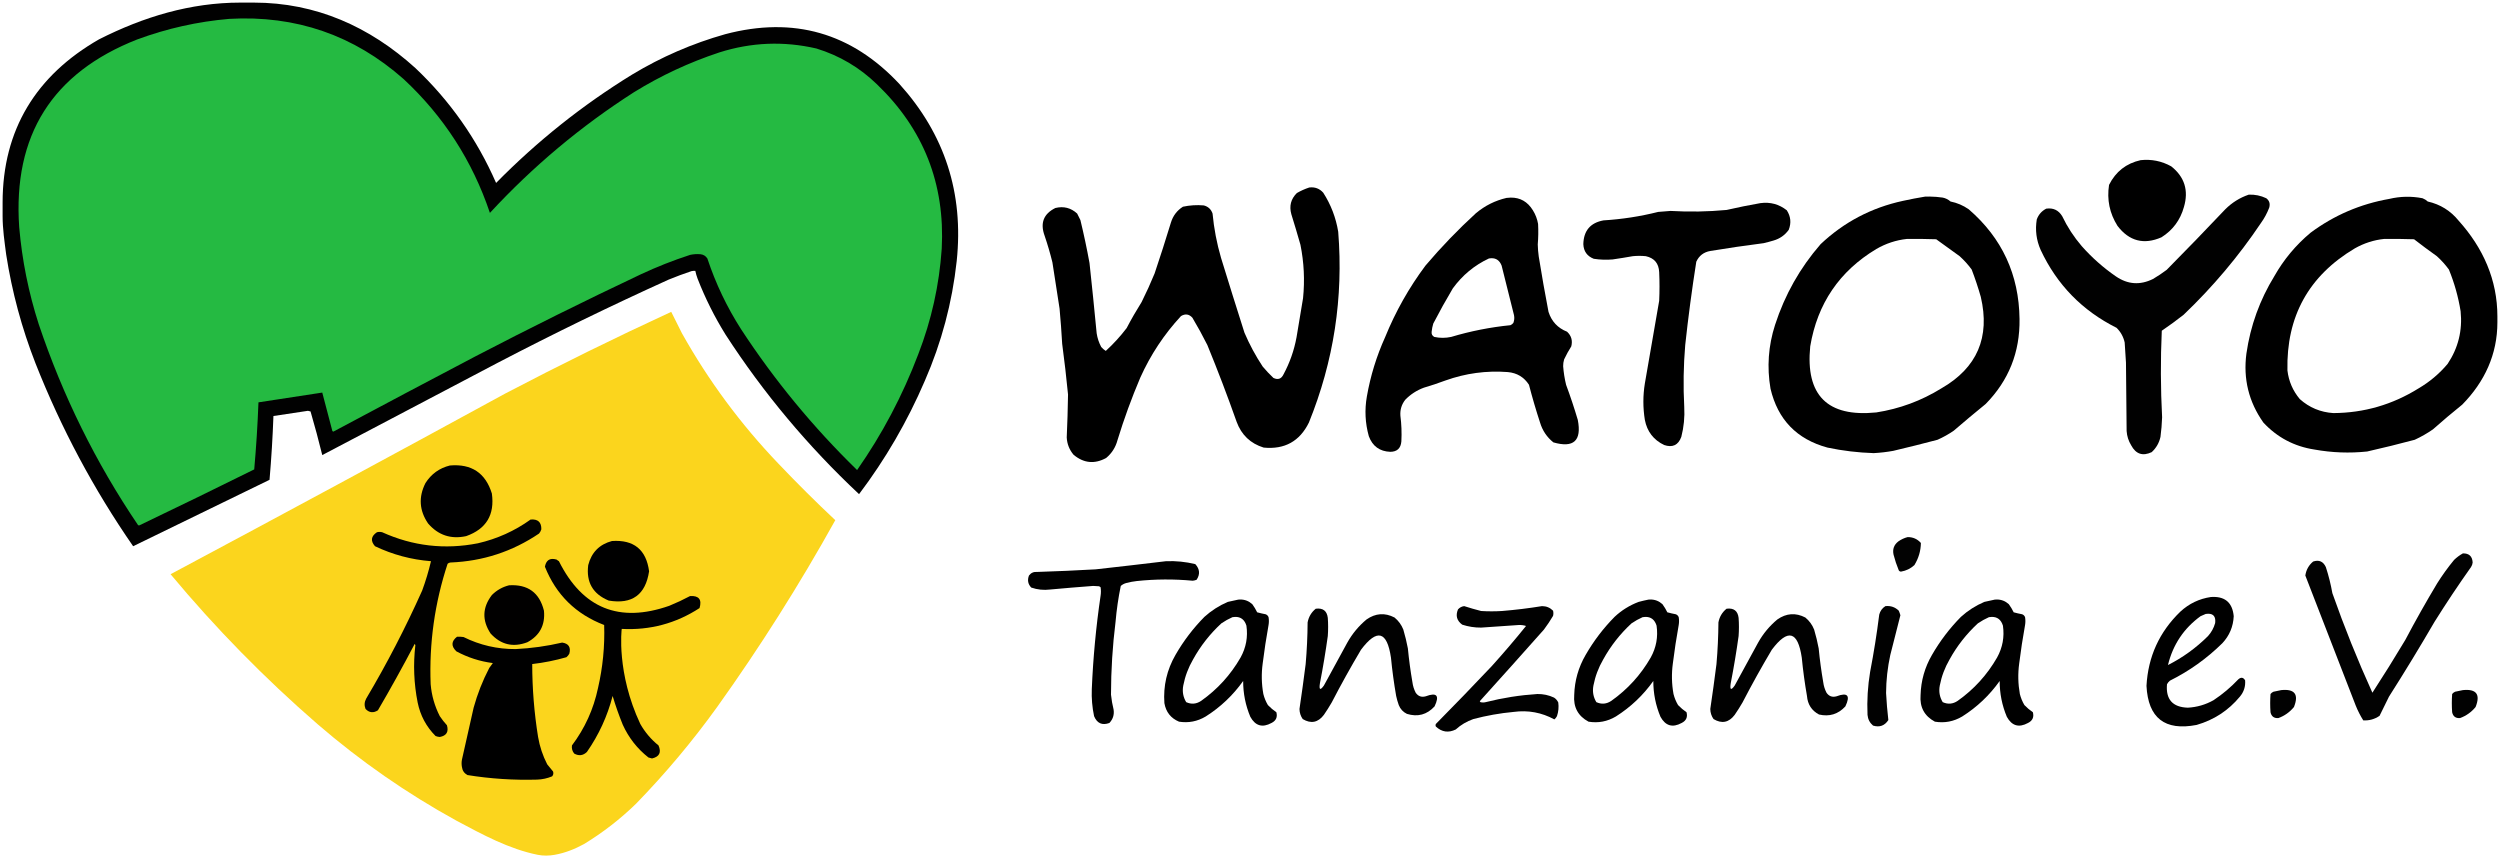 <?xml version="1.0" encoding="UTF-8" standalone="no"?>
<svg
   version="1.1"
   width="3840"
   height="1317"
   style="clip-rule:evenodd;fill-rule:evenodd;image-rendering:optimizeQuality;shape-rendering:geometricPrecision;text-rendering:geometricPrecision"
   id="svg39"
   xmlns="http://www.w3.org/2000/svg"
   xmlns:svg="http://www.w3.org/2000/svg">
  <defs
     id="defs39" />
  <g
     id="heart"
     style="clip-rule:evenodd;display:inline;fill-rule:evenodd;image-rendering:optimizeQuality;shape-rendering:geometricPrecision;text-rendering:geometricPrecision"
     transform="translate(4.5,4.5)">
    <g
       id="layer12"
       style="clip-rule:evenodd;fill-rule:evenodd;image-rendering:optimizeQuality;shape-rendering:geometricPrecision;text-rendering:geometricPrecision">
      <path
         style="clip-rule:evenodd;opacity:1;fill-rule:evenodd;image-rendering:optimizeQuality;shape-rendering:geometricPrecision;text-rendering:geometricPrecision"
         fill="#fbd51d"
         d="m 847.5,1308.5 c -8.533,1.515 -17.504,1.712 -26,0 -44.302,-8.926 -84.83,-31.07 -125,-52.5 -76.241,-41.93 -147.241,-91.26 -213,-148 -81.653,-70.82 -156.986,-147.651 -226,-230.5 171.812,-91.737 343.145,-184.237 514,-277.5 83.954,-43.977 168.954,-85.81 255,-125.5 5.48,10.969 10.98,21.969 16.5,33 40.85,72.863 90.18,139.529 148,200 28.43,29.929 57.6,58.929 87.5,87 -55.17,99.272 -115.67,194.938 -181.5,287 -37.77,52.45 -79.27,101.95 -124.5,148.5 -24.38,23.73 -51.047,44.39 -80,62 -14.281,7.81 -29.269,13.707 -45,16.5 z"
         id="path15" />
    </g>
    <g
       id="layer11"
       style="clip-rule:evenodd;fill-rule:evenodd;image-rendering:optimizeQuality;shape-rendering:geometricPrecision;text-rendering:geometricPrecision">
      <path
         style="clip-rule:evenodd;opacity:1;fill-rule:evenodd;image-rendering:optimizeQuality;shape-rendering:geometricPrecision;text-rendering:geometricPrecision"
         fill="#010101"
         d="m 364.5,-0.5 h 21 c 95.131,0 177.738,36.884 248,100.5 53.268,50.437 94.601,109.27 124,176.5 63.105,-64.159 132.771,-119.659 209,-166.5 44.88,-27.072 92.55,-47.739 143,-62 104.78,-27.692 193.95,-2.192 267.5,76.5 69.65,77.142 98.98,167.809 88,272 -6.96,63.853 -23.3,125.186 -49,184 -26.78,62.342 -60.45,120.342 -101,174 -78.55,-73.635 -146.88,-155.301 -205,-245 -16.97,-27.272 -31.3,-55.939 -43,-86 -1.48,-3.947 -2.65,-7.947 -3.5,-12 -2.03,-0.162 -4.03,0.005 -6,0.5 -11.82,3.94 -23.49,8.273 -35,13 -88.8,40.233 -176.467,82.899 -263,128 -89.763,47.212 -179.43,94.379 -269,141.5 -5.528,-22.444 -11.528,-44.778 -18,-67 -1.333,-0.333 -2.667,-0.667 -4,-1 -17.677,2.668 -35.343,5.335 -53,8 -1.188,32.721 -3.188,65.387 -6,98 C 339.59,766.372 269.757,800.372 200,834.5 139.387,746.966 89.387,653.299 50,553.5 28.911,499.476 13.911,443.809 5,386.5 2.439,366.745 -0.5,347.109 -0.5,327.5 v -21 C -0.5,194.716 51.104,111.239 147.5,56 215.783,21.38 288.056,-0.5 364.5,-0.5 Z"
         id="path2" />
      <path
         style="clip-rule:evenodd;opacity:1;fill-rule:evenodd;image-rendering:optimizeQuality;shape-rendering:geometricPrecision;text-rendering:geometricPrecision"
         fill="#25ba42"
         d="m 347.5,24.5 c 102.391,-5.818 191.725,25.015 268,92.5 61.462,57.171 105.628,125.671 132.5,205.5 66.179,-71.559 140.012,-133.392 221.5,-185.5 41.2,-25.43 84.86,-45.763 131,-61 49.16,-15.573 98.83,-17.573 149,-6 35.51,10.915 66.51,29.248 93,55 71.57,68.665 104.74,152.832 99.5,252.5 -3.8,55.856 -15.8,109.856 -36,162 -24.05,63.448 -55.38,122.781 -94,178 -67.45,-65.74 -126.79,-137.74 -178,-216 -21.88,-34.104 -39.22,-70.437 -52,-109 -2.48,-3.814 -5.98,-5.981 -10.5,-6.5 -5.37,-0.478 -10.7,-0.145 -16,1 -25.96,8.43 -51.29,18.43 -76,30 -85.47,40.401 -170.136,82.401 -254,126 -72.825,38.245 -145.492,76.745 -218,115.5 -0.586,-0.209 -1.086,-0.543 -1.5,-1 -5.294,-19.701 -10.46,-39.368 -15.5,-59 -32.662,4.999 -65.328,9.999 -98,15 -1.291,34.443 -3.457,68.776 -6.5,103 -58.301,28.9 -116.801,57.4 -175.5,85.5 -1,0.667 -2,0.667 -3,0 C 142.785,706.4 91.952,603.567 55,493.5 39.386,444.984 29.386,395.317 25,344.5 15.164,203.465 75.664,107.299 206.5,56 252.223,39.158 299.223,28.659 347.5,24.5 Z"
         id="path4" />
    </g>
  </g>
  <g
     id="humans"
     style="clip-rule:evenodd;fill-rule:evenodd;image-rendering:optimizeQuality;shape-rendering:geometricPrecision;text-rendering:geometricPrecision"
     transform="translate(4.5,4.5)">
    <path
       id="path37"
       style="clip-rule:evenodd;opacity:1;fill:#000000;fill-rule:evenodd;image-rendering:optimizeQuality;shape-rendering:geometricPrecision;text-rendering:geometricPrecision"
       d="m 843.688,854.029 c -6.042,0.27 -9.771,4.26 -11.188,11.971 17.198,43.03 47.531,72.864 91,89.5 1.048,32.735 -2.119,65.07 -9.5,97 -6.838,32.34 -20.171,61.67 -40,88 -0.622,4.68 0.544,8.84 3.5,12.5 7.152,3.96 13.652,3.12 19.5,-2.5 18.266,-26.21 31.432,-54.87 39.5,-86 4.471,14.91 9.638,29.58 15.5,44 9.092,20.08 22.258,36.92 39.5,50.5 1.855,0.42 3.689,0.92 5.5,1.5 11.32,-2.64 14.65,-9.31 10,-20 -11.449,-9.25 -20.782,-20.25 -28,-33 -36.879,-78.512 -28.677,-145.136 -28.5,-146 43.375,2.259 83.21,-8.408 119.5,-32 3.88,-13.084 -0.95,-19.251 -14.5,-18.5 -10.43,5.547 -21.09,10.547 -32,15 -76.749,26.866 -133.249,4.033 -169.5,-68.5 -1.255,-0.711 -2.421,-1.544 -3.5,-2.5 -2.528,-0.737 -4.799,-1.061 -6.812,-0.971 z" />
    <path
       style="clip-rule:evenodd;opacity:1;fill-rule:evenodd;image-rendering:optimizeQuality;shape-rendering:geometricPrecision;text-rendering:geometricPrecision"
       fill="#000000"
       d="m 935.5,826.5 c 33.58,-2.246 52.58,13.254 57,46.5 -5.414,36.039 -26.08,51.039 -62,45 -24.342,-10.04 -34.842,-28.206 -31.5,-54.5 5.015,-19.514 17.182,-31.848 36.5,-37 z"
       id="path19" />
    <path
       style="clip-rule:evenodd;opacity:1;fill-rule:evenodd;image-rendering:optimizeQuality;shape-rendering:geometricPrecision;text-rendering:geometricPrecision"
       fill="#000000"
       d="m 697.5,973.5 c 3.35,-0.165 6.683,0.002 10,0.5 25.155,12.466 51.822,18.633 80,18.5 24.141,-1.182 47.974,-4.515 71.5,-10 9.923,1.496 13.589,7.163 11,17 -1.122,2.12 -2.622,3.96 -4.5,5.5 -17.235,4.95 -34.735,8.45 -52.5,10.5 0.019,37.57 3.019,74.9 9,112 2.515,14.73 7.182,28.73 14,42 3,3.67 6,7.33 9,11 0.944,2.85 0.444,5.35 -1.5,7.5 -7.344,3.06 -15.011,4.72 -23,5 -35.941,1.02 -71.607,-1.31 -107,-7 -4.936,-2.7 -7.77,-6.86 -8.5,-12.5 -0.667,-3.67 -0.667,-7.33 0,-11 5.999,-26.66 11.999,-53.33 18,-80 5.831,-21.15 13.831,-41.49 24,-61 1.833,-2.5 3.667,-5 5.5,-7.5 -19.785,-2.56 -38.452,-8.56 -56,-18 -8.294,-8.015 -7.96,-15.515 1,-22.5 z"
       id="path36" />
    <path
       style="clip-rule:evenodd;opacity:1;fill-rule:evenodd;image-rendering:optimizeQuality;shape-rendering:geometricPrecision;text-rendering:geometricPrecision"
       fill="#010000"
       d="m 777.5,894.5 c 28.777,-1.693 46.61,11.307 53.5,39 2.128,21.915 -6.372,38.082 -25.5,48.5 -21.931,8.309 -40.764,3.809 -56.5,-13.5 -13.282,-20.197 -12.616,-39.864 2,-59 7.51,-7.5 16.343,-12.5 26.5,-15 z"
       id="path23" />
    <path
       style="clip-rule:evenodd;opacity:1;fill-rule:evenodd;image-rendering:optimizeQuality;shape-rendering:geometricPrecision;text-rendering:geometricPrecision"
       fill="#010100"
       d="m 810.5,793.5 c 11.189,-0.97 16.689,4.03 16.5,15 -0.731,2.399 -1.898,4.565 -3.5,6.5 -40.998,27.721 -86.331,42.554 -136,44.5 -1.82,0.149 -3.32,0.816 -4.5,2 -19.783,60.148 -28.45,121.814 -26,185 1.464,17.26 6.131,33.59 14,49 3.285,4.95 6.952,9.62 11,14 2.948,10.11 -0.719,16.11 -11,18 -2.253,-0.13 -4.419,-0.63 -6.5,-1.5 -14.257,-14.34 -23.424,-31.51 -27.5,-51.5 -5.769,-29.15 -6.936,-58.49 -3.5,-88 -0.333,-0.667 -0.667,-1.333 -1,-2 -18.068,34.47 -36.902,68.47 -56.5,102 -6.947,4.52 -13.28,3.86 -19,-2 -2.185,-5.49 -1.851,-10.82 1,-16 31.789,-53.57 60.456,-108.908 86,-166 5.415,-14.745 9.915,-29.745 13.5,-45 -30.104,-2.353 -58.771,-10.02 -86,-23 -7.159,-8.222 -6.159,-15.388 3,-21.5 2.667,-0.667 5.333,-0.667 8,0 47.157,21.314 96.157,26.981 147,17 29.595,-6.805 56.595,-18.972 81,-36.5 z"
       id="path17" />
    <path
       style="clip-rule:evenodd;opacity:1;fill-rule:evenodd;image-rendering:optimizeQuality;shape-rendering:geometricPrecision;text-rendering:geometricPrecision"
       fill="#000000"
       d="m 686.5,710.5 c 33.223,-2.903 54.723,11.43 64.5,43 4.56,32.739 -8.607,54.572 -39.5,65.5 -23.414,5.084 -42.914,-1.416 -58.5,-19.5 -13.518,-19.854 -14.851,-40.521 -4,-62 8.964,-14.052 21.464,-23.052 37.5,-27 z"
       id="path16" />
  </g>
  <g
     id="tanzania"
     transform="translate(4.5,4.5)"
     style="display:inline">
    <path
       style="clip-rule:evenodd;opacity:1;fill-rule:evenodd;image-rendering:optimizeQuality;shape-rendering:geometricPrecision;text-rendering:geometricPrecision"
       fill="#010101"
       d="m 3778.5,1055.5 c 20.77,-2.06 27.27,6.61 19.5,26 -6.52,7.91 -14.52,13.58 -24,17 -6.59,0.41 -10.59,-2.59 -12,-9 -0.67,-9.33 -0.67,-18.67 0,-28 1.21,-1.55 2.71,-2.72 4.5,-3.5 4.11,-0.94 8.11,-1.78 12,-2.5 z"
       id="path39" />
    <path
       style="clip-rule:evenodd;opacity:1;fill-rule:evenodd;image-rendering:optimizeQuality;shape-rendering:geometricPrecision;text-rendering:geometricPrecision"
       fill="#020202"
       d="m 3778.5,845.5 c 9.47,-0.201 14.47,4.466 15,14 -0.26,2.528 -1.1,4.861 -2.5,7 -19.45,27.456 -38.12,55.456 -56,84 -22.58,38.833 -45.91,77.17 -70,115 -5.01,9.85 -9.84,19.68 -14.5,29.5 -7.55,5.18 -15.88,7.52 -25,7 -4.49,-7.14 -8.32,-14.64 -11.5,-22.5 -25.74,-66.71 -51.57,-133.378 -77.5,-200 1.28,-8.74 5.28,-15.906 12,-21.5 9.01,-2.996 15.51,-0.162 19.5,8.5 4.27,13.091 7.61,26.424 10,40 18.25,51.917 38.75,102.92 61.5,153 17.33,-26.66 34.17,-53.66 50.5,-81 15.57,-29.486 31.91,-58.486 49,-87 7.89,-12.559 16.56,-24.559 26,-36 4.14,-3.997 8.64,-7.33 13.5,-10 z"
       id="path20" />
    <path
       style="clip-rule:evenodd;opacity:1;fill-rule:evenodd;image-rendering:optimizeQuality;shape-rendering:geometricPrecision;text-rendering:geometricPrecision"
       fill="#010101"
       d="m 3499.5,1055.5 c 20.77,-2.06 27.27,6.61 19.5,26 -6.52,7.91 -14.52,13.58 -24,17 -6.59,0.41 -10.59,-2.59 -12,-9 -0.67,-9.33 -0.67,-18.67 0,-28 1.21,-1.55 2.71,-2.72 4.5,-3.5 4.14,-0.84 8.14,-1.67 12,-2.5 z"
       id="path38" />
    <path
       id="path24"
       style="clip-rule:evenodd;opacity:1;fill-rule:evenodd;image-rendering:optimizeQuality;shape-rendering:geometricPrecision;text-rendering:geometricPrecision"
       d="M 3395.393 912.361 C 3394.133 912.364 3392.836 912.409 3391.5 912.5 C 3373.59 915.123 3357.92 922.623 3344.5 935 C 3312.27 966.136 3294.93 1004.14 3292.5 1049 C 3295.03 1098.45 3320.7 1118.45 3369.5 1109 C 3396.18 1101.31 3418.34 1086.81 3436 1065.5 C 3442.08 1058.25 3444.75 1049.92 3444 1040.5 C 3441.21 1035.81 3437.71 1035.31 3433.5 1039 C 3422.01 1051.17 3409.34 1061.84 3395.5 1071 C 3383.19 1077.91 3370.02 1081.75 3356 1082.5 C 3332.62 1081.79 3321.96 1069.79 3324 1046.5 C 3325.12 1044.38 3326.62 1042.54 3328.5 1041 C 3358.4 1026.1 3385.23 1006.93 3409 983.5 C 3419.9 971.858 3425.73 958.025 3426.5 942 C 3424.662 922.205 3414.29 912.325 3395.393 912.361 z M 3387.316 938.207 C 3395.552 938.203 3399.111 942.967 3398 952.5 C 3395.89 960.056 3392.22 966.723 3387 972.5 C 3368.69 990.702 3348.19 1005.54 3325.5 1017 C 3333.08 985.784 3349.75 960.784 3375.5 942 C 3378.31 940.907 3380.98 939.74 3383.5 938.5 C 3384.867 938.305 3386.14 938.208 3387.316 938.207 z " />
    <path
       id="path27"
       style="clip-rule:evenodd;opacity:1;fill-rule:evenodd;image-rendering:optimizeQuality;shape-rendering:geometricPrecision;text-rendering:geometricPrecision"
       d="M 3062.539 916.342 C 3061.543 916.345 3060.53 916.398 3059.5 916.5 C 3054.3 917.63 3048.97 918.796 3043.5 920 C 3030.18 925.658 3018.18 933.324 3007.5 943 C 2990.12 960.613 2975.29 980.113 2963 1001.5 C 2951.95 1020.53 2946.12 1041.03 2945.5 1063 C 2943.98 1081.65 2951.32 1095.31 2967.5 1104 C 2982.41 1106.44 2996.41 1103.77 3009.5 1096 C 3032.2 1081.63 3051.37 1063.46 3067 1041.5 C 3066.97 1060.62 3070.63 1078.96 3078 1096.5 C 3085.7 1110.47 3096.53 1113.63 3110.5 1106 C 3117.47 1102.55 3119.97 1097.05 3118 1089.5 C 3113.3 1086.31 3108.96 1082.64 3105 1078.5 C 3101.85 1073.2 3099.52 1067.53 3098 1061.5 C 3095.19 1045.89 3094.85 1030.22 3097 1014.5 C 3099.46 994.751 3102.46 975.084 3106 955.5 C 3106.67 951.5 3106.67 947.5 3106 943.5 C 3105.17 941.333 3103.67 939.833 3101.5 939 C 3097.1 938.183 3092.77 937.183 3088.5 936 C 3086.38 931.585 3083.88 927.418 3081 923.5 C 3075.671 918.702 3069.515 916.316 3062.539 916.342 z M 3054.459 943.078 C 3063.272 942.778 3069.121 947.253 3072 956.5 C 3074.5 973.813 3071.5 990.146 3063 1005.5 C 3047.72 1032.11 3027.55 1054.28 3002.5 1072 C 2995.14 1076.97 2987.47 1077.64 2979.5 1074 C 2974.76 1066.19 2973.26 1057.69 2975 1048.5 C 2977.74 1034.34 2982.74 1021.01 2990 1008.5 C 3001.45 987.706 3015.95 969.206 3033.5 953 C 3038.94 949.284 3044.6 946.118 3050.5 943.5 C 3051.88 943.262 3053.2 943.121 3054.459 943.078 z " />
    <path
       style="clip-rule:evenodd;opacity:1;fill-rule:evenodd;image-rendering:optimizeQuality;shape-rendering:geometricPrecision;text-rendering:geometricPrecision"
       fill="#010101"
       d="m 2891.5,926.5 c 8.01,-0.842 14.84,1.491 20.5,7 0.99,2.278 1.82,4.611 2.5,7 -5.05,20.335 -10.22,40.669 -15.5,61 -4.21,19.27 -6.38,38.77 -6.5,58.5 0.73,13.91 1.9,27.75 3.5,41.5 -5.67,8.71 -13.5,11.55 -23.5,8.5 -5.07,-4.31 -7.91,-9.81 -8.5,-16.5 -0.96,-22.13 0.38,-44.13 4,-66 5.63,-29.198 10.3,-58.531 14,-88 1.49,-5.642 4.65,-9.975 9.5,-13 z"
       id="path29" />
    <path
       style="clip-rule:evenodd;opacity:1;fill-rule:evenodd;image-rendering:optimizeQuality;shape-rendering:geometricPrecision;text-rendering:geometricPrecision"
       fill="#020202"
       d="m 2925.5,820.5 c 8.25,-0.124 15.08,2.876 20.5,9 -0.22,12.226 -3.56,23.559 -10,34 -5.82,5.326 -12.65,8.66 -20.5,10 -1.53,-0.029 -2.7,-0.696 -3.5,-2 -3.23,-7.801 -5.9,-15.801 -8,-24 -1.85,-8.455 0.65,-15.288 7.5,-20.5 4.39,-3.033 9.06,-5.2 14,-6.5 z"
       id="path18" />
    <path
       style="clip-rule:evenodd;opacity:1;fill-rule:evenodd;image-rendering:optimizeQuality;shape-rendering:geometricPrecision;text-rendering:geometricPrecision"
       fill="#010101"
       d="m 2647.5,930.5 c 11,-1.44 17.17,3.227 18.5,14 0.67,9.333 0.67,18.667 0,28 -3.35,24.108 -7.35,48.11 -12,72 -1.76,10.71 0.24,12.04 6,4 12,-22 24,-44 36,-66 7.63,-13.634 17.46,-25.467 29.5,-35.5 13.83,-9.688 28.16,-10.688 43,-3 6.09,5.014 10.59,11.181 13.5,18.5 2.84,9.538 5.17,19.205 7,29 1.68,17.42 4.01,34.75 7,52 0.74,5.63 2.41,10.97 5,16 3.82,5.54 8.99,7.37 15.5,5.5 16.96,-6.36 21.46,-1.19 13.5,15.5 -11.02,12.01 -24.52,16.17 -40.5,12.5 -11.27,-6 -17.43,-15.5 -18.5,-28.5 -3.4,-19.56 -6.07,-39.23 -8,-59 -6.04,-40.746 -21.38,-44.746 -46,-12 -15.76,26.52 -30.76,53.52 -45,81 -3.75,6.5 -7.75,12.84 -12,19 -8.97,11.89 -19.81,14.06 -32.5,6.5 -3.23,-4.6 -4.89,-9.77 -5,-15.5 3.41,-22.96 6.58,-45.96 9.5,-69 1.85,-21.292 2.85,-42.625 3,-64 1.63,-8.598 5.79,-15.598 12.5,-21 z"
       id="path31" />
    <path
       id="path26"
       style="clip-rule:evenodd;opacity:1;fill-rule:evenodd;image-rendering:optimizeQuality;shape-rendering:geometricPrecision;text-rendering:geometricPrecision"
       d="M 2530.539 916.342 C 2529.543 916.345 2528.53 916.398 2527.5 916.5 C 2522.6 917.474 2517.6 918.64 2512.5 920 C 2498.61 925.228 2486.28 932.895 2475.5 943 C 2458.12 960.613 2443.29 980.113 2431 1001.5 C 2419.95 1020.53 2414.12 1041.03 2413.5 1063 C 2411.98 1081.65 2419.32 1095.31 2435.5 1104 C 2450.41 1106.44 2464.41 1103.77 2477.5 1096 C 2500.2 1081.63 2519.37 1063.46 2535 1041.5 C 2534.97 1060.62 2538.63 1078.96 2546 1096.5 C 2553.7 1110.47 2564.53 1113.63 2578.5 1106 C 2585.47 1102.55 2587.97 1097.05 2586 1089.5 C 2581.3 1086.31 2576.96 1082.64 2573 1078.5 C 2569.85 1073.2 2567.52 1067.53 2566 1061.5 C 2563.19 1045.89 2562.85 1030.22 2565 1014.5 C 2567.46 994.751 2570.46 975.084 2574 955.5 C 2574.67 951.5 2574.67 947.5 2574 943.5 C 2573.17 941.333 2571.67 939.833 2569.5 939 C 2565.1 938.183 2560.77 937.183 2556.5 936 C 2554.38 931.585 2551.88 927.418 2549 923.5 C 2543.671 918.702 2537.515 916.316 2530.539 916.342 z M 2522.459 943.078 C 2531.272 942.778 2537.121 947.253 2540 956.5 C 2542.5 973.813 2539.5 990.146 2531 1005.5 C 2515.72 1032.11 2495.55 1054.28 2470.5 1072 C 2463.14 1076.97 2455.47 1077.64 2447.5 1074 C 2442.76 1066.19 2441.26 1057.69 2443 1048.5 C 2445.74 1034.34 2450.74 1021.01 2458 1008.5 C 2469.45 987.706 2483.95 969.206 2501.5 953 C 2506.94 949.284 2512.6 946.118 2518.5 943.5 C 2519.88 943.262 2521.2 943.121 2522.459 943.078 z " />
    <path
       style="clip-rule:evenodd;opacity:1;fill-rule:evenodd;image-rendering:optimizeQuality;shape-rendering:geometricPrecision;text-rendering:geometricPrecision"
       fill="#010101"
       d="m 2244.5,926.5 c 8.54,2.763 17.21,5.263 26,7.5 10.67,0.667 21.33,0.667 32,0 20.6,-1.683 41.1,-4.183 61.5,-7.5 6.69,0.004 12.36,2.337 17,7 0.67,2.667 0.67,5.333 0,8 -4.27,7.272 -8.94,14.272 -14,21 -32.65,36.816 -65.48,73.48 -98.5,110 0.21,0.59 0.54,1.09 1,1.5 2.67,0.67 5.33,0.67 8,0 26.11,-6.6 52.61,-10.77 79.5,-12.5 8.94,-0.11 17.44,1.73 25.5,5.5 2.88,1.88 5.05,4.38 6.5,7.5 0.99,7.17 0.32,14.17 -2,21 -0.95,1.96 -2.29,3.62 -4,5 -19.5,-10.63 -40.34,-14.47 -62.5,-11.5 -20.98,1.94 -41.65,5.61 -62,11 -10.12,3.56 -19.12,8.89 -27,16 -11.22,5.48 -21.39,3.98 -30.5,-4.5 -0.67,-1.33 -0.67,-2.67 0,-4 29.03,-29.36 57.7,-59.03 86,-89 18.09,-20.035 35.59,-40.535 52.5,-61.5 -3.48,-1.132 -7.15,-1.632 -11,-1.5 -19.33,1.444 -38.66,2.777 -58,4 -9.92,0.052 -19.59,-1.448 -29,-4.5 -8.36,-6.116 -10.52,-13.949 -6.5,-23.5 2.64,-2.901 5.81,-4.568 9.5,-5 z"
       id="path28" />
    <path
       style="clip-rule:evenodd;opacity:1;fill-rule:evenodd;image-rendering:optimizeQuality;shape-rendering:geometricPrecision;text-rendering:geometricPrecision"
       fill="#010101"
       d="m 2016.5,930.5 c 11,-1.44 17.17,3.227 18.5,14 0.67,9.333 0.67,18.667 0,28 -3.35,24.108 -7.35,48.11 -12,72 -1.76,10.71 0.24,12.04 6,4 12,-22 24,-44 36,-66 7.63,-13.634 17.46,-25.467 29.5,-35.5 13.83,-9.688 28.16,-10.688 43,-3 6.09,5.014 10.59,11.181 13.5,18.5 2.8,9.547 5.14,19.214 7,29 1.68,17.42 4.01,34.75 7,52 0.74,5.63 2.41,10.97 5,16 3.82,5.54 8.99,7.37 15.5,5.5 16.96,-6.36 21.46,-1.19 13.5,15.5 -11.71,12.79 -25.88,16.62 -42.5,11.5 -5.89,-2.89 -10.06,-7.39 -12.5,-13.5 -1.64,-4.58 -2.98,-9.24 -4,-14 -3.4,-19.56 -6.07,-39.23 -8,-59 -6.04,-40.746 -21.38,-44.746 -46,-12 -15.76,26.52 -30.76,53.52 -45,81 -3.75,6.5 -7.75,12.84 -12,19 -8.97,11.89 -19.81,14.06 -32.5,6.5 -3.23,-4.6 -4.89,-9.77 -5,-15.5 3.41,-22.96 6.58,-45.96 9.5,-69 1.85,-21.292 2.85,-42.625 3,-64 1.63,-8.598 5.79,-15.598 12.5,-21 z"
       id="path30" />
    <path
       id="path25"
       style="clip-rule:evenodd;opacity:1;fill-rule:evenodd;image-rendering:optimizeQuality;shape-rendering:geometricPrecision;text-rendering:geometricPrecision"
       d="M 1900.539 916.342 C 1899.543 916.345 1898.53 916.398 1897.5 916.5 C 1892.3 917.63 1886.97 918.796 1881.5 920 C 1868.18 925.658 1856.18 933.324 1845.5 943 C 1828.12 960.613 1813.29 980.113 1801 1001.5 C 1787.81 1024.45 1782.14 1049.12 1784 1075.5 C 1786.38 1089.2 1793.88 1098.7 1806.5 1104 C 1821.06 1106.28 1834.73 1103.61 1847.5 1096 C 1870.2 1081.63 1889.37 1063.46 1905 1041.5 C 1904.97 1060.62 1908.63 1078.96 1916 1096.5 C 1923.7 1110.47 1934.53 1113.63 1948.5 1106 C 1955.47 1102.55 1957.97 1097.05 1956 1089.5 C 1951.3 1086.31 1946.96 1082.64 1943 1078.5 C 1939.85 1073.2 1937.52 1067.53 1936 1061.5 C 1933.19 1045.89 1932.85 1030.22 1935 1014.5 C 1937.46 994.751 1940.46 975.084 1944 955.5 C 1944.67 951.5 1944.67 947.5 1944 943.5 C 1943.17 941.333 1941.67 939.833 1939.5 939 C 1935.1 938.183 1930.77 937.183 1926.5 936 C 1924.38 931.585 1921.88 927.418 1919 923.5 C 1913.671 918.702 1907.515 916.316 1900.539 916.342 z M 1892.459 943.078 C 1901.272 942.778 1907.121 947.253 1910 956.5 C 1912.5 973.813 1909.5 990.146 1901 1005.5 C 1885.72 1032.11 1865.55 1054.28 1840.5 1072 C 1833.14 1076.97 1825.47 1077.64 1817.5 1074 C 1812.76 1066.18 1811.26 1057.68 1813 1048.5 C 1815.74 1034.34 1820.74 1021.01 1828 1008.5 C 1839.45 987.706 1853.95 969.206 1871.5 953 C 1876.94 949.284 1882.6 946.118 1888.5 943.5 C 1889.88 943.262 1891.2 943.121 1892.459 943.078 z " />
    <path
       style="clip-rule:evenodd;opacity:1;fill-rule:evenodd;image-rendering:optimizeQuality;shape-rendering:geometricPrecision;text-rendering:geometricPrecision"
       fill="#000000"
       d="m 1786.5,857.5 c 15.23,-0.611 30.23,0.889 45,4.5 6.9,7.614 7.57,15.614 2,24 -1.92,0.808 -3.92,1.308 -6,1.5 -28.67,-2.706 -57.34,-2.539 -86,0.5 -5.41,0.615 -10.74,1.615 -16,3 -3.2,0.848 -6.03,2.348 -8.5,4.5 -3.73,18.163 -6.4,36.496 -8,55 -4.63,37.205 -6.96,74.54 -7,112 0.79,7.76 2.13,15.43 4,23 1.15,7.9 -1.02,14.73 -6.5,20.5 -11.1,4.04 -18.93,0.54 -23.5,-10.5 -2.88,-13.68 -4.05,-27.51 -3.5,-41.5 2.01,-48.06 6.51,-95.889 13.5,-143.5 0.67,-4.333 0.67,-8.667 0,-13 -0.75,-0.626 -1.58,-1.126 -2.5,-1.5 -3,-0.167 -6,-0.333 -9,-0.5 -22.02,1.65 -44.02,3.483 -66,5.5 -9.91,1.246 -19.58,0.246 -29,-3 -5.05,-5.28 -6.21,-11.447 -3.5,-18.5 3.12,-4.142 7.29,-5.976 12.5,-5.5 30.02,-0.94 60.02,-2.273 90,-4 36.17,-4.023 72.17,-8.19 108,-12.5 z"
       id="path22" />
  </g>
  <g
     id="watoyo"
     style="clip-rule:evenodd;display:inline;fill-rule:evenodd;image-rendering:optimizeQuality;shape-rendering:geometricPrecision;text-rendering:geometricPrecision"
     transform="translate(4.5,4.5)">
    <path
       id="path9"
       style="clip-rule:evenodd;opacity:1;fill-rule:evenodd;image-rendering:optimizeQuality;shape-rendering:geometricPrecision;text-rendering:geometricPrecision"
       d="M 3690.971 297.738 C 3682.471 297.905 3673.98 298.993 3665.5 301 C 3620.93 308.845 3580.59 326.179 3544.5 353 C 3521.92 371.903 3503.42 394.07 3489 419.5 C 3466.48 456.202 3452.15 495.868 3446 538.5 C 3440.88 577.356 3449.55 612.69 3472 644.5 C 3493.26 667.383 3519.43 681.216 3550.5 686 C 3577.4 690.855 3604.4 691.855 3631.5 689 C 3655.96 683.468 3680.29 677.468 3704.5 671 C 3714.35 666.466 3723.68 661.133 3732.5 655 C 3747.21 641.958 3762.21 629.291 3777.5 617 C 3811.92 581.943 3831.5 539.802 3831.5 490.5 L 3831.5 481.5 C 3831.5 425.262 3809.55 376.302 3772 334.5 C 3759.57 319.2 3743.73 309.366 3724.5 305 C 3722.17 302.833 3719.5 301.166 3716.5 300 C 3707.98 298.326 3699.471 297.572 3690.971 297.738 z M 3657.5 362.5 C 3672.84 362.333 3688.17 362.5 3703.5 363 C 3714.99 371.91 3726.65 380.577 3738.5 389 C 3745.41 395.236 3751.57 402.069 3757 409.5 C 3765.44 430.144 3771.44 451.477 3775 473.5 C 3778.03 503.014 3771.37 530.014 3755 554.5 C 3742.27 569.572 3727.43 582.072 3710.5 592 C 3670.36 617.05 3626.69 629.717 3579.5 630 C 3559.79 628.723 3542.62 621.556 3528 608.5 C 3517.31 595.773 3510.97 581.106 3509 564.5 C 3507.15 481.674 3541.65 419.174 3612.5 377 C 3626.63 369.012 3641.63 364.179 3657.5 362.5 z " />
    <path
       style="clip-rule:evenodd;opacity:1;fill-rule:evenodd;image-rendering:optimizeQuality;shape-rendering:geometricPrecision;text-rendering:geometricPrecision"
       fill="#010101"
       d="m 3449.5,294.5 c 9.47,-0.406 18.47,1.427 27,5.5 4.77,3.655 6.27,8.488 4.5,14.5 -3.29,8.575 -7.62,16.575 -13,24 -34.24,50.937 -73.74,97.77 -118.5,140.5 -10.89,8.553 -22.05,16.72 -33.5,24.5 -2,44.309 -1.83,88.642 0.5,133 -0.35,10.043 -1.18,20.043 -2.5,30 -2.05,9.277 -6.55,17.11 -13.5,23.5 -13.78,6.517 -24.28,3.017 -31.5,-10.5 -4.14,-6.757 -6.47,-14.09 -7,-22 -0.33,-35 -0.67,-70 -1,-105 -0.71,-10.331 -1.37,-20.664 -2,-31 -1.96,-8.764 -6.13,-16.264 -12.5,-22.5 -52.69,-26.36 -91.53,-66.193 -116.5,-119.5 -6.69,-15.108 -8.69,-30.775 -6,-47 2.72,-7.381 7.55,-12.881 14.5,-16.5 10.74,-1.537 18.9,2.296 24.5,11.5 8.01,16.699 18.01,32.033 30,46 15.72,17.73 33.22,33.23 52.5,46.5 18.17,12.483 37.17,13.817 57,4 7.27,-4.274 14.27,-8.941 21,-14 30.36,-30.696 60.36,-61.696 90,-93 10.32,-10.321 22.32,-17.821 36,-22.5 z"
       id="path7" />
    <path
       style="clip-rule:evenodd;opacity:1;fill-rule:evenodd;image-rendering:optimizeQuality;shape-rendering:geometricPrecision;text-rendering:geometricPrecision"
       fill="#000000"
       d="m 3283.5,241.5 c 16.7,-1.773 32.37,1.394 47,9.5 20.52,16.245 27.02,37.079 19.5,62.5 -5.57,19.995 -17.07,35.495 -34.5,46.5 -26.99,11.793 -49.49,5.959 -67.5,-17.5 -12.17,-19.324 -16.5,-40.324 -13,-63 10.2,-20.375 26.37,-33.042 48.5,-38 z"
       id="path5" />
    <path
       id="path8"
       style="clip-rule:evenodd;opacity:1;fill-rule:evenodd;image-rendering:optimizeQuality;shape-rendering:geometricPrecision;text-rendering:geometricPrecision"
       d="M 2959.277 297.422 C 2957.021 297.398 2954.762 297.423 2952.5 297.5 C 2941.25 299.323 2929.92 301.489 2918.5 304 C 2870 314.496 2827.83 336.663 2792 370.5 C 2760.31 406.919 2736.98 448.253 2722 494.5 C 2711.65 526.626 2709.32 559.293 2715 592.5 C 2726.19 640.02 2755.35 670.187 2802.5 683 C 2825.91 687.916 2849.58 690.749 2873.5 691.5 C 2883.58 690.968 2893.58 689.802 2903.5 688 C 2926.26 682.644 2948.92 676.978 2971.5 671 C 2980.32 667.094 2988.65 662.427 2996.5 657 C 3012.65 643.095 3028.98 629.429 3045.5 616 C 3080.93 579.915 3098.26 536.415 3097.5 485.5 C 3096.69 417.401 3070.69 361.234 3019.5 317 C 3011.03 311.064 3001.7 307.064 2991.5 305 C 2988.06 301.946 2984.06 299.946 2979.5 299 C 2972.787 298.02 2966.046 297.494 2959.277 297.422 z M 2924.5 362.5 C 2939.5 362.333 2954.5 362.5 2969.5 363 C 2981.5 371.667 2993.5 380.333 3005.5 389 C 3012.41 395.236 3018.57 402.069 3024 409.5 C 3029.28 423.284 3033.95 437.284 3038 451.5 C 3052.54 513.612 3032.37 560.445 2977.5 592 C 2946.68 611.074 2913.35 623.408 2877.5 629 C 2802.39 636.553 2768.55 602.72 2776 527.5 C 2786.98 461.902 2820.81 412.069 2877.5 378 C 2892.21 369.486 2907.87 364.319 2924.5 362.5 z " />
    <path
       style="clip-rule:evenodd;opacity:1;fill-rule:evenodd;image-rendering:optimizeQuality;shape-rendering:geometricPrecision;text-rendering:geometricPrecision"
       fill="#000000"
       d="m 2699.5,307.5 c 15.17,-2.011 28.67,1.655 40.5,11 6.1,9.425 7.1,19.425 3,30 -5.87,8.187 -13.7,13.687 -23.5,16.5 -4.96,1.489 -9.96,2.822 -15,4 -27.41,3.51 -54.75,7.51 -82,12 -10.13,1.796 -17.29,7.296 -21.5,16.5 -6.69,42.521 -12.36,85.188 -17,128 -2.69,31.631 -3.19,63.298 -1.5,95 0.88,15.595 -0.62,30.929 -4.5,46 -4.66,12.783 -13.49,16.95 -26.5,12.5 -16.22,-7.896 -26.06,-20.729 -29.5,-38.5 -3.02,-18.64 -3.02,-37.307 0,-56 7.44,-42.313 14.77,-84.646 22,-127 0.67,-14.667 0.67,-29.333 0,-44 -0.63,-13.45 -7.46,-21.617 -20.5,-24.5 -6.67,-0.667 -13.33,-0.667 -20,0 -10.31,1.827 -20.64,3.494 -31,5 -9.71,0.824 -19.38,0.491 -29,-1 -10.24,-4.063 -15.57,-11.563 -16,-22.5 0.49,-20.65 10.82,-32.816 31,-36.5 28.4,-1.734 56.4,-6.067 84,-13 6.33,-0.555 12.66,-1.055 19,-1.5 28.71,1.672 57.38,1.172 86,-1.5 17.38,-3.975 34.71,-7.475 52,-10.5 z"
       id="path11" />
    <path
       id="path10"
       style="clip-rule:evenodd;opacity:1;fill-rule:evenodd;image-rendering:optimizeQuality;shape-rendering:geometricPrecision;text-rendering:geometricPrecision"
       d="M 2315.961 299.018 C 2313.874 299.042 2311.72 299.203 2309.5 299.5 C 2292.02 303.573 2276.35 311.407 2262.5 323 C 2234.96 348.209 2209.12 375.043 2185 403.5 C 2159.73 437.346 2139.07 474.013 2123 513.5 C 2109.84 542.66 2100.5 572.994 2095 604.5 C 2091.4 625.069 2092.4 645.402 2098 665.5 C 2103.69 680.87 2114.69 688.87 2131 689.5 C 2141.44 689.396 2147.11 684.063 2148 673.5 C 2148.69 660.29 2148.19 647.124 2146.5 634 C 2145.87 624.815 2148.37 616.648 2154 609.5 C 2162.08 601.204 2171.58 595.038 2182.5 591 C 2193.64 587.732 2204.64 584.066 2215.5 580 C 2246.59 568.845 2278.59 564.511 2311.5 567 C 2325.6 568.289 2336.43 574.789 2344 586.5 C 2349.06 606.006 2354.72 625.339 2361 644.5 C 2364.71 656.854 2371.54 667.021 2381.5 675 C 2412.67 683.981 2425.17 672.481 2419 640.5 C 2413.61 622.284 2407.61 604.284 2401 586.5 C 2398.72 577.119 2397.22 567.619 2396.5 558 C 2396.47 554.41 2396.97 550.91 2398 547.5 C 2401.27 540.579 2404.93 533.913 2409 527.5 C 2411.25 518.645 2409.09 511.145 2402.5 505 C 2388.2 499.367 2378.7 489.201 2374 474.5 C 2368.58 446.249 2363.58 417.916 2359 389.5 C 2358.15 383.362 2357.65 377.195 2357.5 371 C 2358.38 360.507 2358.55 350.007 2358 339.5 C 2356.71 331.976 2354.05 324.976 2350 318.5 C 2341.915 305.34 2330.569 298.845 2315.961 299.018 z M 2285.928 392.127 C 2293.597 391.841 2298.955 395.632 2302 403.5 C 2308.21 428.869 2314.54 454.202 2321 479.5 C 2321.85 483.625 2321.52 487.625 2320 491.5 C 2318.79 493.049 2317.29 494.215 2315.5 495 C 2284.57 498.099 2254.23 504.099 2224.5 513 C 2215.8 514.886 2207.14 514.886 2198.5 513 C 2195.37 511.212 2194.04 508.545 2194.5 505 C 2194.94 500.758 2195.77 496.591 2197 492.5 C 2206.49 474.178 2216.49 456.178 2227 438.5 C 2241.67 418.289 2260.17 402.956 2282.5 392.5 C 2283.69 392.293 2284.832 392.168 2285.928 392.127 z " />
    <path
       style="clip-rule:evenodd;opacity:1;fill-rule:evenodd;image-rendering:optimizeQuality;shape-rendering:geometricPrecision;text-rendering:geometricPrecision"
       fill="#000000"
       d="m 2006.5,283.5 c 8.62,-1.06 15.79,1.607 21.5,8 11.78,18.332 19.45,38.332 23,60 8.11,101.23 -6.89,198.897 -45,293 -14.13,28.82 -37.29,41.654 -69.5,38.5 -20.25,-6.251 -34.09,-19.417 -41.5,-39.5 -14.02,-39.724 -29.02,-79.057 -45,-118 -7.16,-14.321 -14.83,-28.321 -23,-42 -5.09,-5.616 -10.92,-6.449 -17.5,-2.5 -25.94,28.016 -46.77,59.516 -62.5,94.5 -13.34,31.36 -25.01,63.36 -35,96 -2.95,11.085 -8.78,20.251 -17.5,27.5 -17.78,9.688 -34.45,8.022 -50,-5 -6.43,-7.596 -9.93,-16.43 -10.5,-26.5 1,-21.988 1.67,-43.988 2,-66 -2.53,-26.054 -5.53,-52.054 -9,-78 -1.02,-18.025 -2.35,-36.025 -4,-54 -3.81,-23.636 -7.48,-47.303 -11,-71 -3.4,-13.855 -7.4,-27.522 -12,-41 -7.05,-19.379 -1.55,-33.545 16.5,-42.5 12.71,-3.126 23.87,-0.293 33.5,8.5 1.67,3.333 3.33,6.667 5,10 5.3,21.863 9.97,43.863 14,66 3.89,35.981 7.55,71.981 11,108 1.14,7.405 3.47,14.405 7,21 2.05,2.388 4.38,4.388 7,6 11.7,-10.704 22.37,-22.371 32,-35 7.16,-13.66 14.83,-26.993 23,-40 7.21,-14.429 13.88,-29.095 20,-44 8.71,-25.859 17.04,-51.859 25,-78 3.19,-10.51 9.36,-18.677 18.5,-24.5 10.57,-2.262 21.23,-2.928 32,-2 6.74,1.736 11.24,5.903 13.5,12.5 2.18,23.101 6.52,45.768 13,68 11.81,38.439 23.81,76.773 36,115 7.78,18.226 17.11,35.559 28,52 5.13,6.135 10.63,11.969 16.5,17.5 7.02,3.314 12.19,1.48 15.5,-5.5 9.65,-17.951 16.32,-36.951 20,-57 3.33,-20.002 6.67,-40.002 10,-60 2.79,-27.541 1.46,-54.874 -4,-82 -4.46,-15.726 -9.13,-31.393 -14,-47 -3.5,-12.621 -0.66,-23.455 8.5,-32.5 6.14,-3.534 12.47,-6.368 19,-8.5 z"
       id="path6" />
  </g>
</svg>
